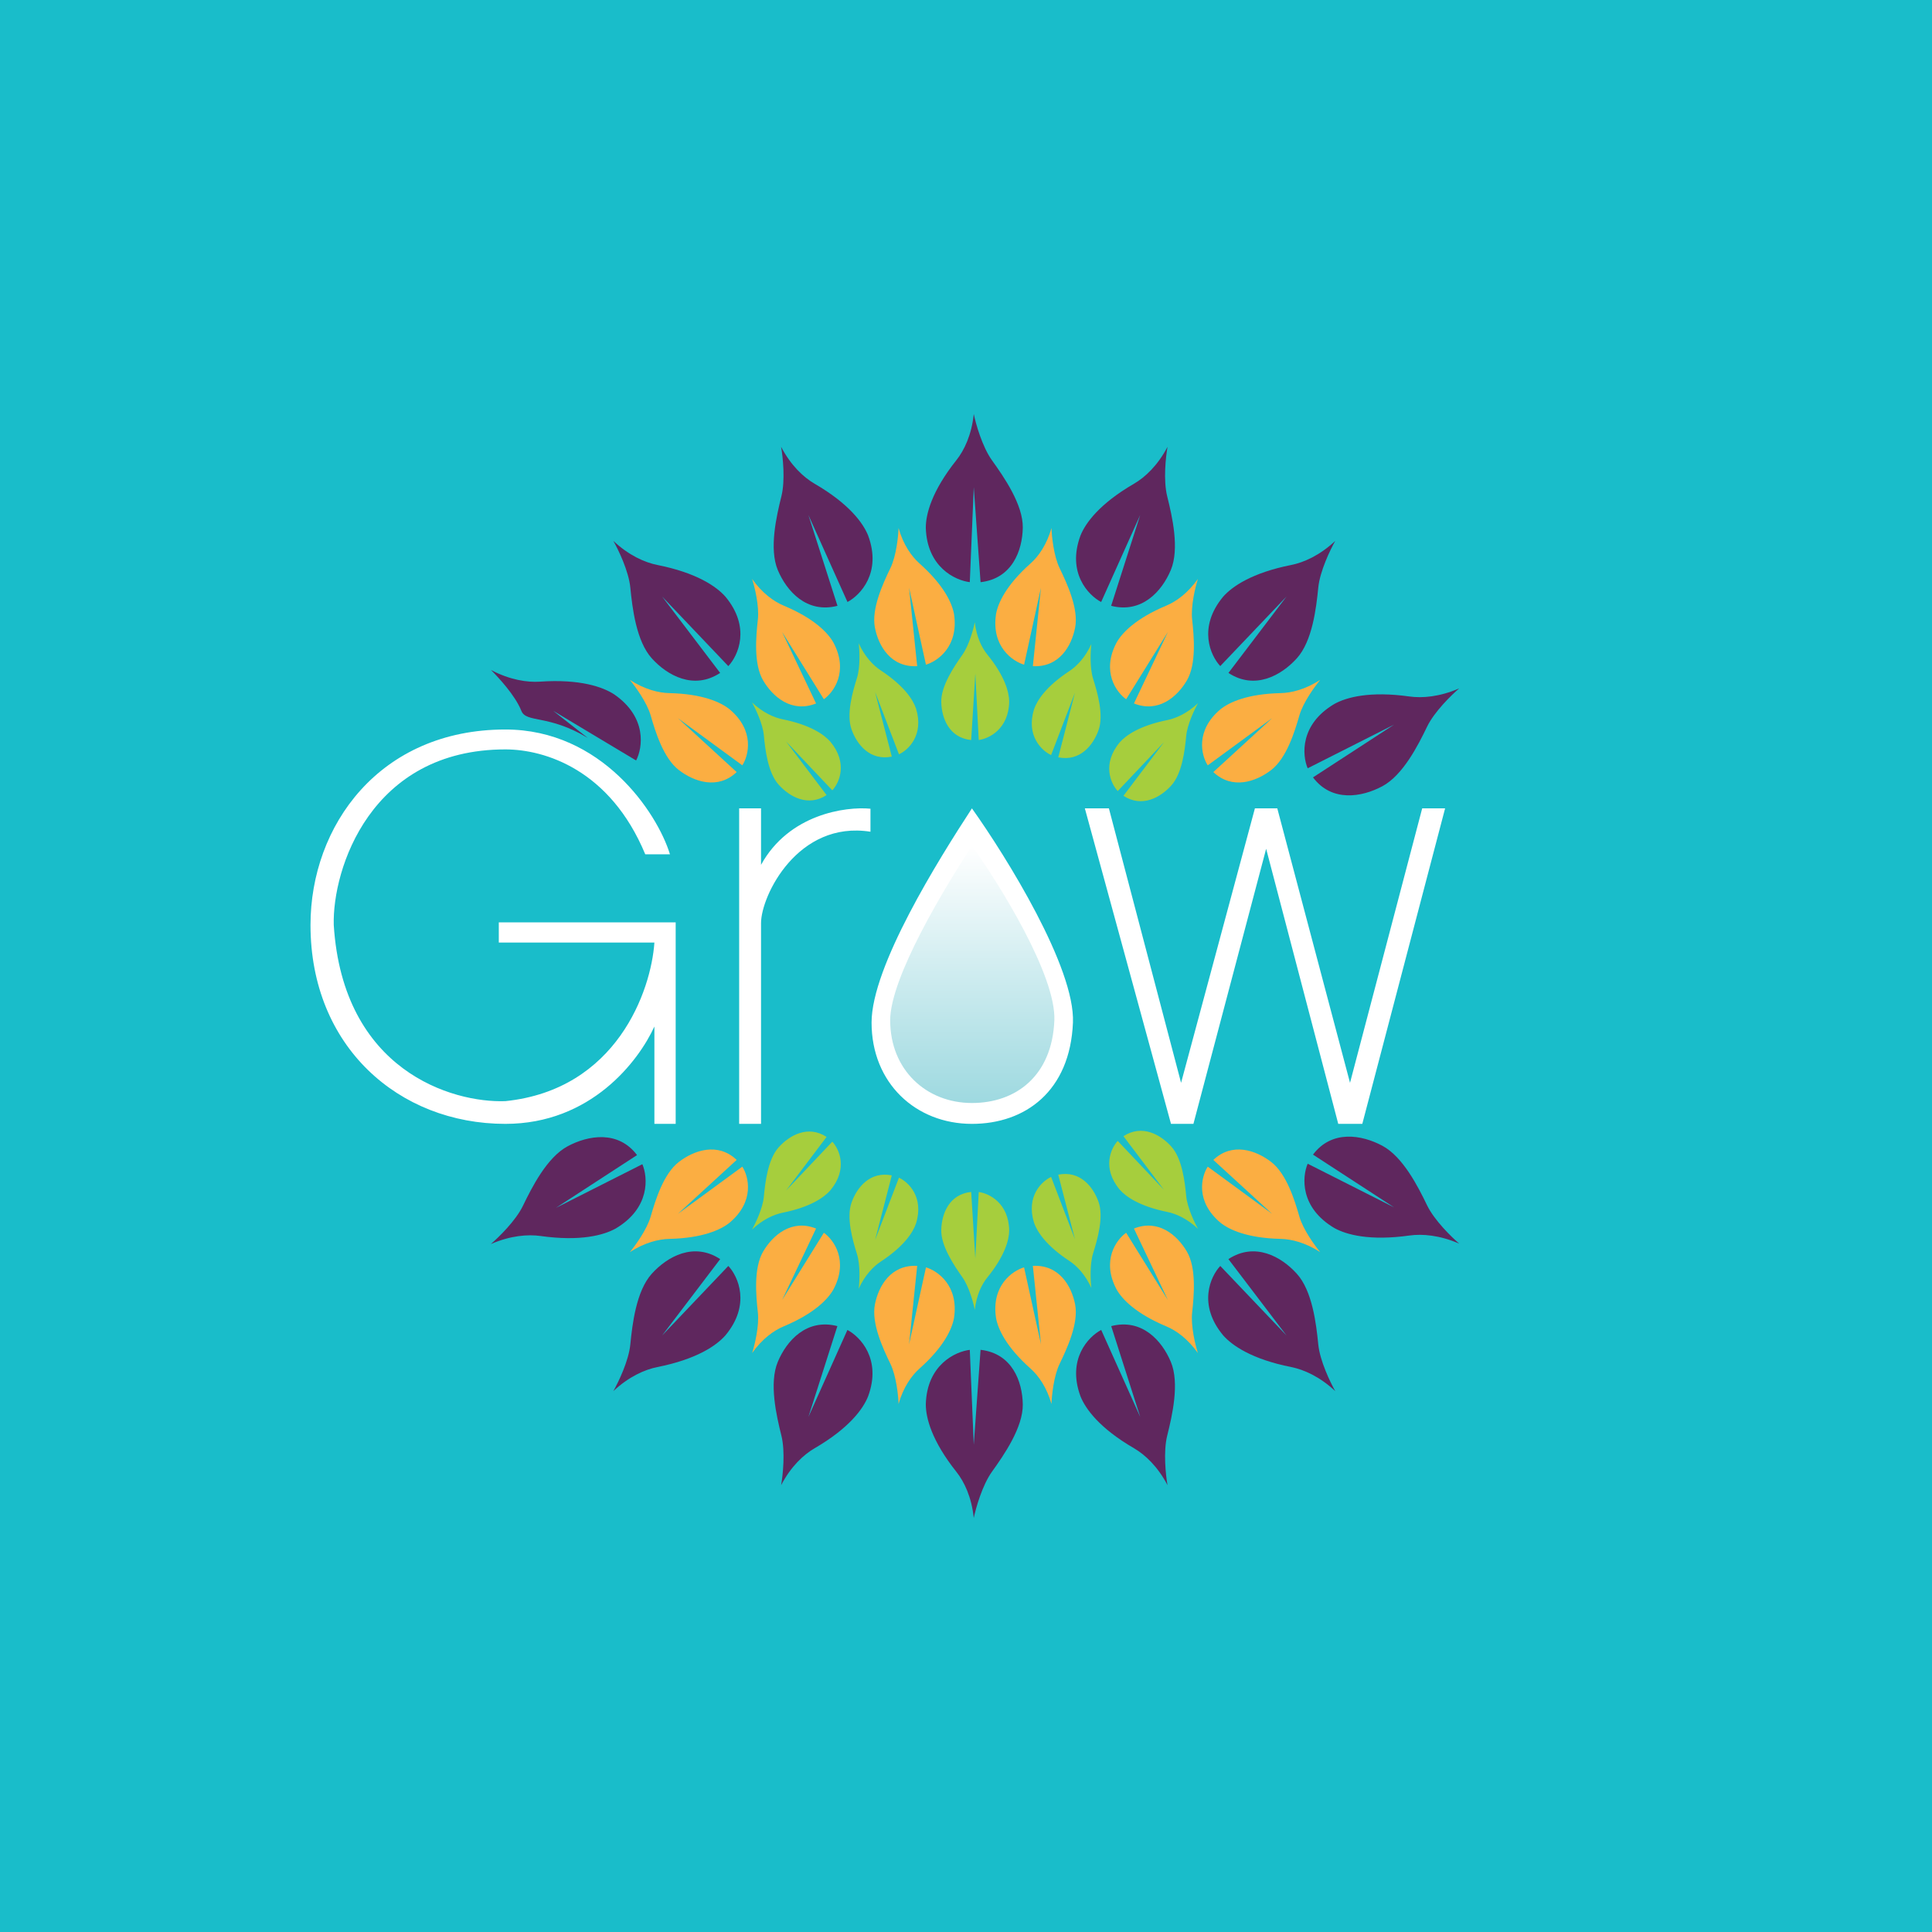 <svg xmlns="http://www.w3.org/2000/svg" width="56" height="56"><path fill="#19BDCA" d="M0 0h56v56H0z"/><path fill="#fff" d="M14.649 21.145c2.79 0 4.398 2.404 4.77 3.617h-.716c-1.02-2.454-2.912-3.04-4.054-3.04-3.912 0-5.018 3.476-4.975 5.09.268 4.218 3.428 5.161 4.975 5.105 3.228-.334 4.224-3.203 4.319-4.596h-4.51v-.585h5.127v5.84h-.617v-2.822c-.459 1.005-1.84 2.822-4.32 2.822-3.091 0-5.648-2.243-5.648-5.764 0-2.871 1.993-5.667 5.649-5.667zm6.776 11.431V23.43h.634v1.638c.806-1.468 2.45-1.697 3.172-1.627v.667c-2.105-.333-3.172 1.856-3.172 2.649v5.818h-.634zm12.517 0-2.497-9.145h.697l2.092 7.955 2.14-7.955h.649l2.108 7.955 2.092-7.955h.664l-2.4 9.145h-.697l-2.09-7.974-2.108 7.974h-.649zm-8.679-2.936c0-1.627 1.94-4.724 2.909-6.209 1.003 1.408 2.994 4.621 2.928 6.21-.082 1.985-1.38 2.935-2.928 2.935-1.63 0-2.909-1.183-2.909-2.936z"/><path fill="url(#paint0_linear)" d="M25.802 29.578c0-1.247 1.581-3.851 2.371-5.062.819 1.148 2.442 3.767 2.388 5.062-.067 1.618-1.125 2.393-2.388 2.393-1.328 0-2.37-.964-2.37-2.393z"/><path fill="#5F275E" d="m28.11 16.875.115-2.752.197 2.752c.915-.104 1.213-.915 1.224-1.58.01-.666-.543-1.466-.894-1.954-.28-.391-.468-1.057-.527-1.341-.062.606-.276 1.053-.505 1.34-.715.899-.885 1.564-.885 1.954.03 1.146.857 1.531 1.276 1.58zm0 22.25.115 2.752.197-2.752c.915.104 1.213.915 1.224 1.58.01.666-.543 1.466-.894 1.954-.28.391-.468 1.057-.527 1.341-.062-.606-.276-1.053-.505-1.34-.715-.899-.885-1.564-.885-1.954.03-1.146.857-1.531 1.276-1.58zm3.807-21.675 1.132-2.522-.842 2.632c.89.229 1.47-.42 1.729-1.036.258-.616.04-1.558-.104-2.138-.116-.463-.042-1.15.01-1.436-.285.543-.65.883-.971 1.07-1.001.581-1.408 1.14-1.553 1.504-.399 1.077.227 1.73.599 1.925zm.002 21.099 1.131 2.522-.841-2.633c.89-.23 1.47.42 1.728 1.036.258.616.04 1.558-.105 2.138-.116.464-.042 1.151.009 1.437-.284-.543-.65-.883-.97-1.07-1-.581-1.406-1.14-1.552-1.504-.398-1.078.228-1.731.6-1.926zM24.565 17.45l-1.133-2.522.843 2.632c-.891.229-1.471-.42-1.73-1.036-.257-.616-.04-1.558.104-2.138.116-.463.043-1.15-.009-1.436.284.543.65.883.97 1.07 1.002.581 1.408 1.14 1.554 1.504.398 1.077-.228 1.73-.6 1.925zm-.002 21.099-1.131 2.522.84-2.633c-.89-.23-1.47.42-1.727 1.036-.258.616-.04 1.558.104 2.138.116.464.043 1.151-.008 1.437.283-.543.649-.883.97-1.07 1-.581 1.406-1.14 1.551-1.504.398-1.078-.228-1.731-.6-1.926zM21.11 19.307l-1.918-2.016 1.682 2.214c-.764.503-1.53.076-1.981-.422-.451-.499-.564-1.458-.623-2.052-.046-.475-.347-1.1-.492-1.353.45.421.91.625 1.276.698 1.141.227 1.713.624 1.974.92.74.89.368 1.708.083 2.011zm.001 17.387-1.919 2.016 1.683-2.214c-.765-.502-1.53-.076-1.982.423-.451.498-.564 1.457-.623 2.05-.046.476-.348 1.1-.492 1.353.45-.42.91-.624 1.276-.697 1.142-.227 1.714-.624 1.974-.92.74-.89.368-1.707.083-2.01z"/><path fill="#FBAE42" d="m21.517 22.184-1.868-1.368 1.704 1.563c-.546.519-1.235.281-1.678-.06-.442-.341-.678-1.106-.815-1.582-.11-.38-.45-.846-.605-1.031.43.278.836.378 1.145.384.963.022 1.49.263 1.746.468.736.618.557 1.337.37 1.626zm0 11.632-1.868 1.368 1.704-1.563c-.546-.519-1.235-.282-1.678.06-.442.341-.678 1.106-.815 1.582-.11.38-.45.846-.605 1.031.43-.278.836-.377 1.145-.384.963-.022 1.49-.263 1.746-.468.736-.618.557-1.337.37-1.626z"/><path fill="#A6CE3D" d="m24.125 22.908-1.34-1.416 1.174 1.554c-.537.35-1.072.05-1.388-.3-.315-.35-.392-1.021-.431-1.438-.032-.332-.242-.77-.343-.948.315.296.637.439.893.49.799.162 1.198.441 1.38.65.516.623.255 1.195.055 1.408zm0 10.184-1.34 1.416 1.174-1.554c-.537-.35-1.072-.05-1.388.3-.315.35-.392 1.021-.431 1.438-.032.332-.242.77-.343.948.315-.296.637-.439.893-.49.799-.162 1.198-.441 1.38-.65.516-.623.255-1.195.055-1.408zm8.273-10.162 1.34-1.417-1.174 1.554c.536.35 1.072.05 1.387-.3.315-.35.392-1.02.432-1.437.032-.333.242-.771.342-.948-.314.295-.636.438-.892.49-.799.162-1.199.44-1.38.649-.517.624-.255 1.196-.055 1.408zm0 10.14 1.34 1.417-1.174-1.554c.536-.35 1.072-.05 1.387.3.315.35.392 1.02.432 1.437.032.333.242.771.342.948-.314-.295-.636-.438-.892-.49-.799-.162-1.199-.44-1.38-.649-.517-.624-.255-1.196-.055-1.408zm-6.341-11.206-.692-1.806.484 1.873c-.632.126-1.012-.35-1.167-.79-.156-.441.033-1.091.158-1.491.1-.32.075-.803.05-1.005.177.39.42.642.636.785.677.445.94.85 1.026 1.11.236.77-.228 1.202-.495 1.324zm0 12.272-.692 1.806.484-1.873c-.632-.126-1.012.35-1.167.79-.156.441.033 1.091.158 1.491.1.32.075.803.05 1.005.177-.39.42-.642.636-.785.677-.444.94-.85 1.026-1.11.236-.77-.228-1.202-.495-1.324zm4.41-12.25.691-1.807-.484 1.873c.633.126 1.012-.35 1.168-.79.156-.44-.033-1.09-.158-1.49-.1-.32-.075-.804-.05-1.005-.178.39-.42.641-.637.784-.677.445-.938.851-1.026 1.111-.236.768.229 1.201.496 1.324zm0 12.228.691 1.806-.484-1.872c.633-.126 1.012.35 1.168.79.156.44-.033 1.09-.158 1.49-.1.32-.075.804-.05 1.005-.178-.39-.42-.642-.637-.784-.677-.445-.938-.851-1.026-1.111-.236-.769.229-1.201.496-1.324zm-2.098-12.665-.099-1.926-.12 1.928c-.641-.067-.855-.633-.867-1.099-.012-.465.37-1.03.612-1.373.195-.276.321-.744.36-.943.048.424.201.736.363.936.507.624.631 1.088.634 1.362-.014.802-.59 1.078-.883 1.115zm0 13.102-.099 1.926-.12-1.928c-.641.067-.855.633-.867 1.099-.012.466.37 1.03.612 1.374.195.275.321.743.36.942.048-.424.201-.736.363-.936.507-.624.631-1.088.634-1.362-.014-.802-.59-1.077-.883-1.115z"/><path fill="#FBAE42" d="m35.007 22.184 1.867-1.368-1.705 1.563c.547.519 1.236.281 1.678-.06.443-.341.68-1.106.816-1.582.11-.38.45-.846.605-1.031-.43.278-.836.378-1.145.384-.964.022-1.49.263-1.746.468-.736.618-.557 1.337-.37 1.626zm0 11.632 1.867 1.368-1.705-1.563c.547-.519 1.236-.282 1.678.06.443.341.68 1.106.816 1.582.11.38.45.846.605 1.031-.43-.278-.836-.377-1.145-.384-.964-.022-1.49-.263-1.746-.468-.736-.618-.557-1.337-.37-1.626zM23.88 20.268l-1.21-1.95.984 2.072c-.705.282-1.254-.189-1.534-.667-.28-.478-.207-1.274-.153-1.765.044-.393-.093-.949-.167-1.178.293.415.631.655.915.774.887.372 1.282.787 1.442 1.07.448.842.006 1.444-.277 1.644zm0 15.464-1.21 1.95.984-2.072c-.705-.282-1.254.189-1.534.667-.28.478-.207 1.274-.153 1.765.044.393-.093.949-.167 1.178.293-.415.631-.656.915-.774.887-.372 1.282-.787 1.442-1.07.448-.842.006-1.444-.277-1.644zm8.762-15.464 1.21-1.95-.984 2.072c.706.282 1.254-.189 1.534-.667.28-.478.207-1.274.153-1.765-.043-.393.093-.949.167-1.178-.293.415-.631.655-.915.774-.886.372-1.282.787-1.442 1.07-.447.842-.006 1.444.277 1.644zm0 15.464 1.21 1.95-.984-2.072c.706-.282 1.254.189 1.534.667.28.478.207 1.274.153 1.765-.043.393.093.949.167 1.178-.293-.415-.631-.656-.915-.774-.886-.372-1.282-.787-1.442-1.07-.447-.842-.006-1.444.277-1.644zm-5.803-16.466-.489-2.229.235 2.272c-.762.04-1.122-.58-1.226-1.121-.104-.542.232-1.27.448-1.717.174-.357.23-.926.238-1.166.137.486.377.822.605 1.025.712.634.947 1.153 1.003 1.472.14.939-.48 1.366-.814 1.464zm.001 17.469-.49 2.229.235-2.272c-.762-.04-1.121.58-1.226 1.121-.104.542.232 1.27.449 1.716.173.358.23.927.237 1.167.137-.486.377-.822.605-1.025.712-.634.947-1.153 1.003-1.472.14-.939-.48-1.366-.814-1.464zm2.844-17.469.488-2.229-.234 2.272c.762.04 1.121-.58 1.226-1.121.104-.542-.233-1.27-.449-1.717-.173-.357-.23-.926-.237-1.166-.138.486-.377.822-.605 1.025-.713.634-.947 1.153-1.003 1.472-.14.939.48 1.366.814 1.464zm-.001 17.469.49 2.229-.235-2.272c.761-.04 1.121.58 1.226 1.121.104.542-.233 1.27-.449 1.716-.173.358-.23.927-.237 1.167-.138-.486-.377-.822-.605-1.025-.713-.634-.947-1.153-1.003-1.472-.14-.939.479-1.366.813-1.464z"/><path fill="#5F275E" d="m35.37 19.307 1.92-2.016-1.683 2.214c.764.503 1.53.076 1.981-.422.452-.499.564-1.458.623-2.052.047-.475.348-1.1.492-1.353-.45.421-.91.625-1.276.698-1.141.227-1.713.624-1.974.92-.739.89-.368 1.708-.083 2.011zm0 17.387 1.92 2.016-1.684-2.214c.765-.502 1.531-.076 1.982.423.452.498.564 1.457.623 2.05.047.476.348 1.1.492 1.353-.45-.42-.91-.624-1.276-.697-1.142-.227-1.713-.624-1.974-.92-.74-.89-.368-1.707-.083-2.01zm2.534-14.425 2.504-1.265-2.35 1.529c.545.725 1.414.576 2.011.256.597-.32 1.035-1.186 1.296-1.726.208-.431.708-.92.931-1.11-.57.247-1.073.287-1.442.235-1.152-.162-1.828.023-2.176.216-1.003.593-.937 1.485-.774 1.865zm0 11.462 2.504 1.265-2.35-1.529c.545-.725 1.414-.576 2.011-.256.597.32 1.035 1.186 1.296 1.726.208.431.708.92.931 1.11-.57-.247-1.073-.287-1.442-.235-1.152.162-1.828-.023-2.176-.216-1.003-.593-.937-1.485-.774-1.865zm-19.285.014-2.504 1.265 2.35-1.529c-.545-.725-1.414-.576-2.011-.256-.598.32-1.035 1.186-1.296 1.725-.208.432-.708.92-.932 1.11.57-.247 1.074-.286 1.443-.234 1.152.162 1.828-.023 2.176-.216 1.003-.593.937-1.485.774-1.865zm-.181-11.702-2.403-1.44 1.001.786c-1.14-.688-1.783-.427-1.925-.786-.175-.445-.672-.977-.88-1.183.55.288 1.048.363 1.42.338 1.162-.08 1.822.153 2.154.37.957.663.824 1.548.633 1.915z"/><defs><linearGradient id="paint0_linear" x1="28.182" x2="28.182" y1="24.516" y2="31.971" gradientUnits="userSpaceOnUse"><stop stop-color="#fff"/><stop offset="1" stop-color="#9ED9E0"/></linearGradient></defs></svg>